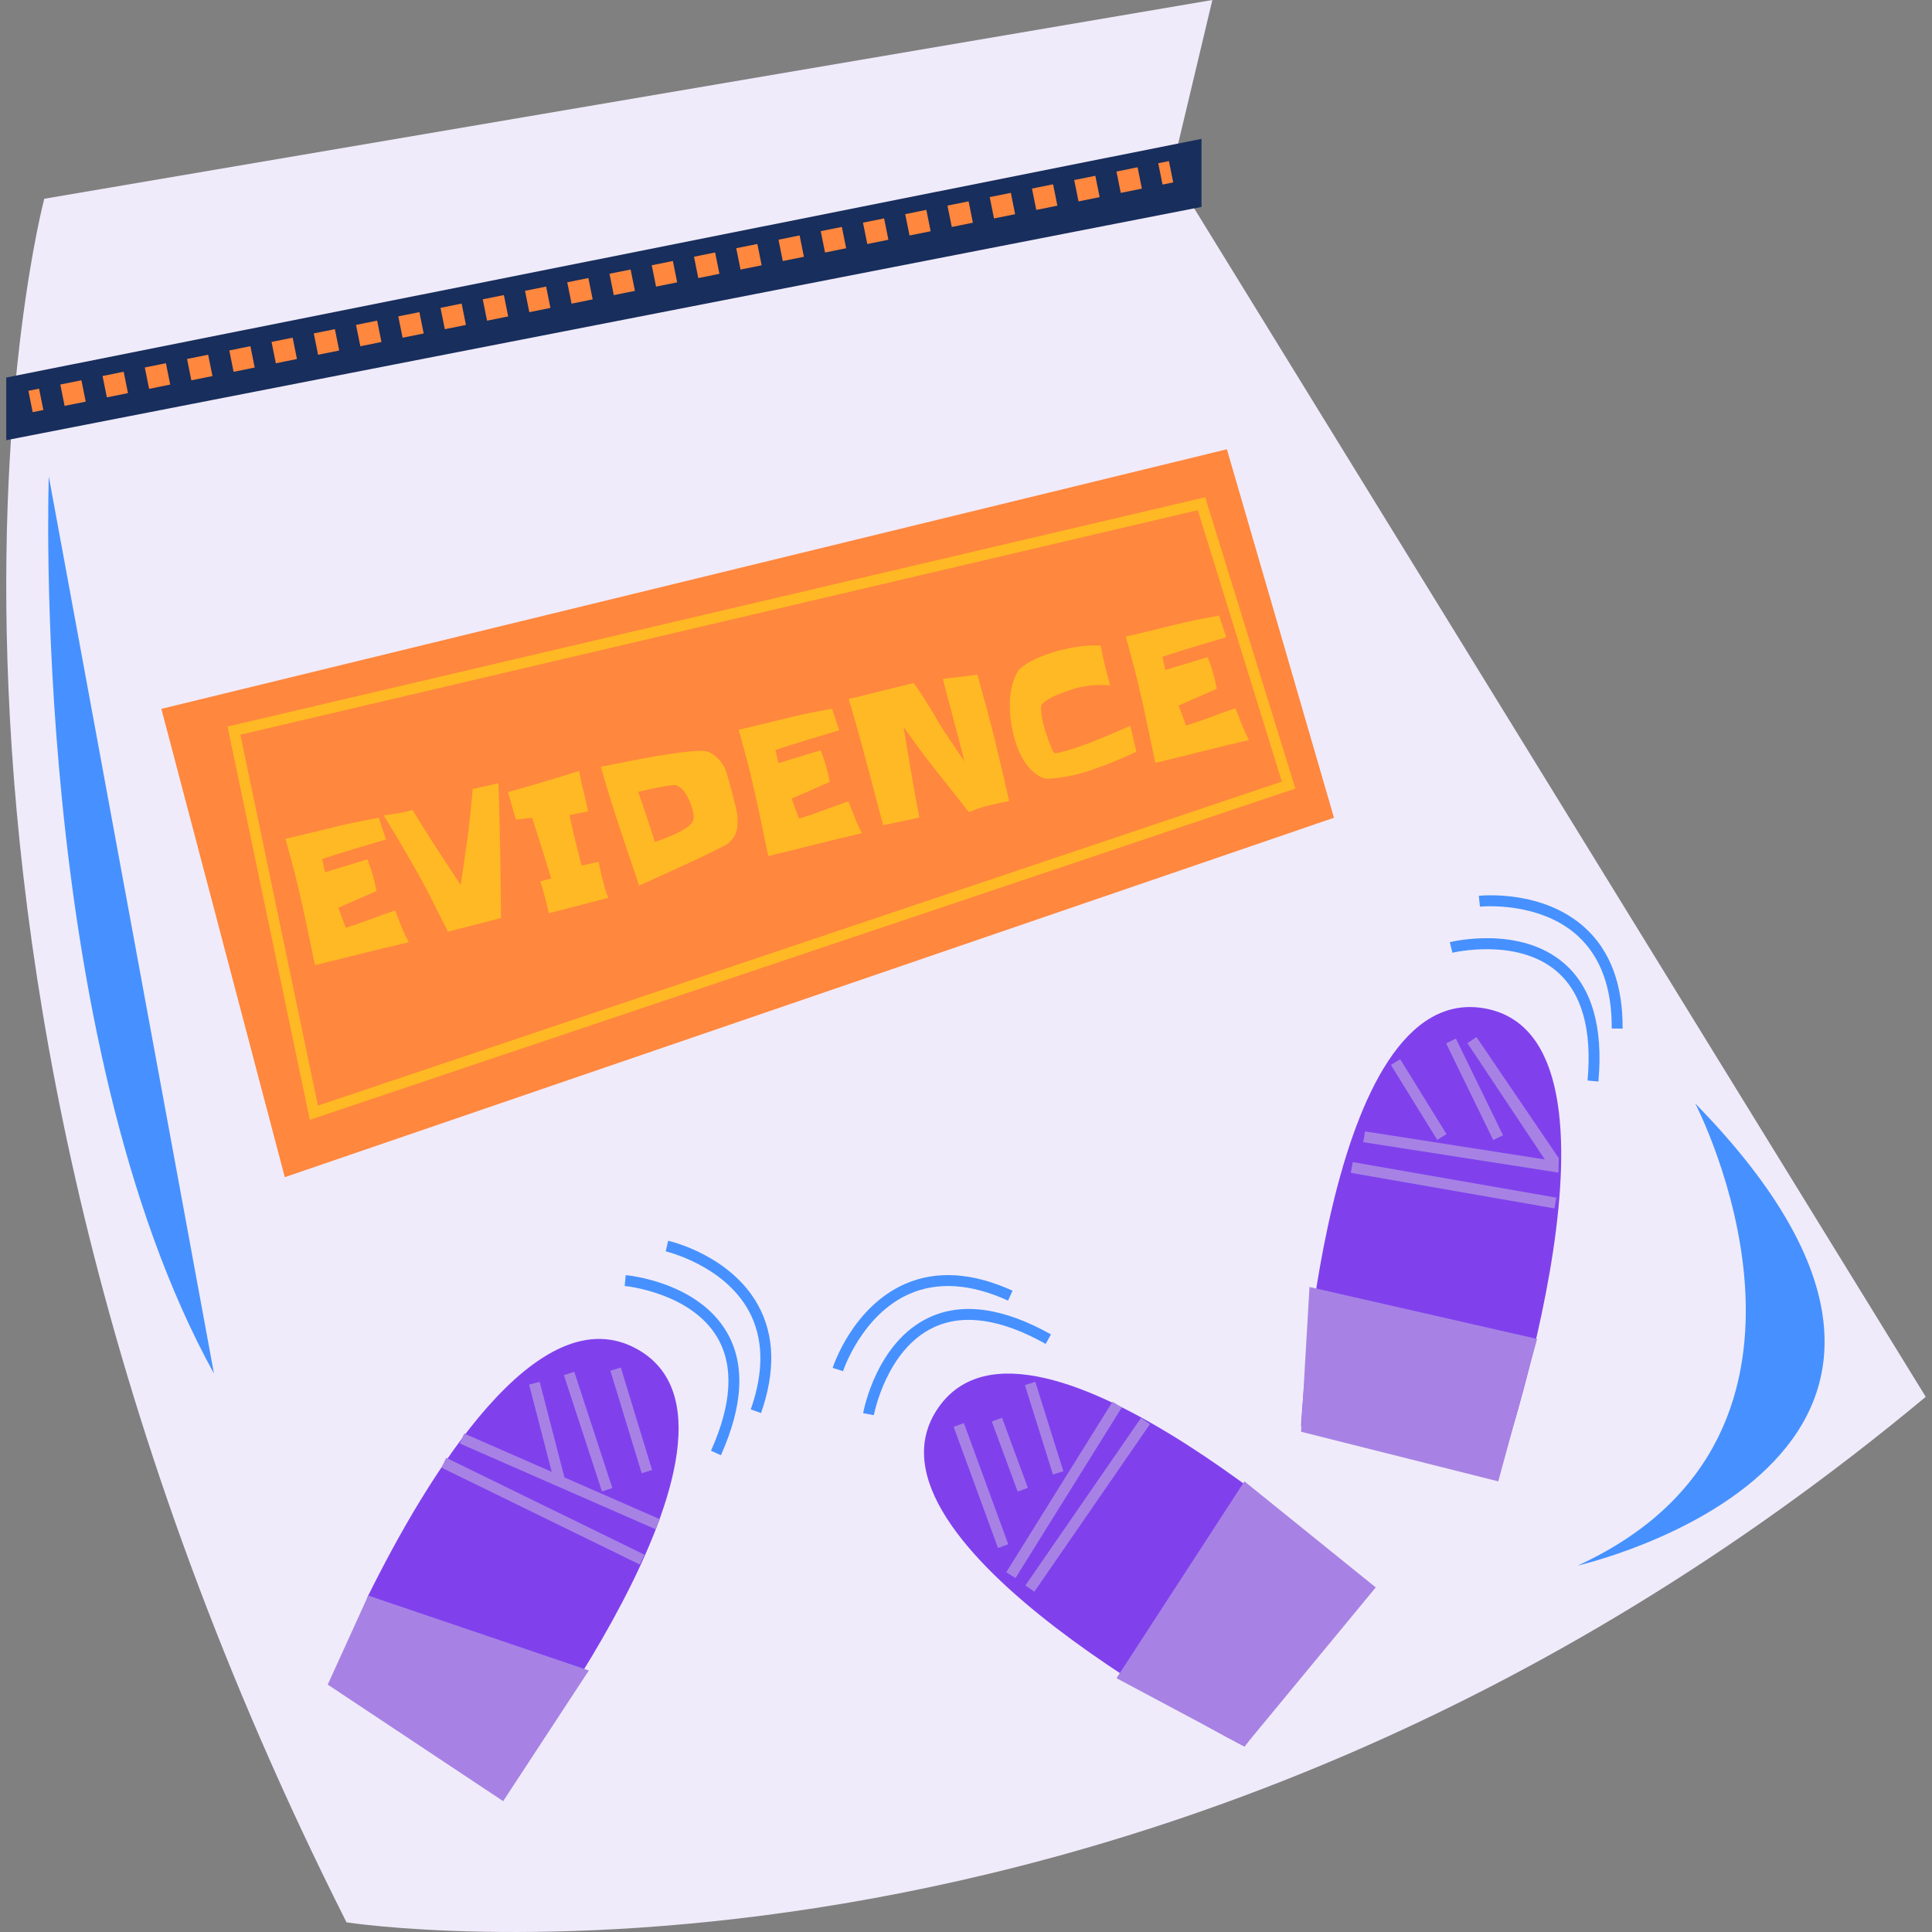 <?xml version="1.0" encoding="iso-8859-1"?>
<!-- Generator: Adobe Illustrator 26.5.1, SVG Export Plug-In . SVG Version: 6.00 Build 0)  -->
<svg xmlns="http://www.w3.org/2000/svg" xmlns:xlink="http://www.w3.org/1999/xlink" version="1.1" id="Capa_1" x="0px" y="0px" viewBox="0 0 512 512" style="enable-background:new 0 0 512 512;" xml:space="preserve">
<rect x="0" y="0" width="512" height="512" fill="#808080" stroke="none"/>
<g>
	<path style="fill:#F0EBFA;" d="M11.732,52.675c0,0-51.954,194.827,80.095,456.76c0,0,211.423,33.193,418.517-139.265L310.466,45.46   L321.289,0L11.732,52.675z"/>
	<g>
		<path style="fill:#8041ED;" d="M92.106,446.532l40.363,28.415c0,0,74.579-95.659,36.578-117.306    c-26.508-15.1-56.028,34.071-71.461,65.196c-2.648,5.341,4.933,11.152,3.201,15.014C98.143,443.748,92.106,446.532,92.106,446.532    z"/>
		<g>
			
				<rect x="142.635" y="371.301" transform="matrix(0.439 -0.898 0.898 0.439 -279.057 354.01)" style="fill:#A782E4;" width="2.887" height="58.528"/>
			<polygon style="fill:#A782E4;" points="149.587,391.535 143.014,366.201 140.218,366.925 146.219,390.061 123.01,379.895      121.854,382.539 173.721,405.256 174.876,402.612    "/>
			
				<rect x="154.603" y="363.21" transform="matrix(0.95 -0.311 0.311 0.95 -110.391 67.455)" style="fill:#A782E4;" width="2.889" height="32.442"/>
			
				<rect x="165.968" y="362.32" transform="matrix(0.956 -0.292 0.292 0.956 -102.704 65.343)" style="fill:#A782E4;" width="2.888" height="28.402"/>
		</g>
		<polygon style="fill:#A782E4;" points="86.852,446.436 97.588,422.838 156.048,442.69 133.346,477.325   "/>
	</g>
	<g>
		<path style="fill:#8041ED;" d="M329.788,462.828l32.46-42.898c0,0-88.636-82.803-113.581-46.88    C223.721,408.971,329.788,462.828,329.788,462.828z"/>
		<g>
			
				<rect x="255.2" y="393.401" transform="matrix(0.529 -0.849 0.849 0.529 -202.333 425.221)" style="fill:#A782E4;" width="53.23" height="2.889"/>
			
				<rect x="261.277" y="397.028" transform="matrix(0.568 -0.823 0.823 0.568 -203.423 409.686)" style="fill:#A782E4;" width="53.946" height="2.888"/>
			
				<rect x="258.414" y="376.708" transform="matrix(0.939 -0.344 0.344 0.939 -119.513 113.296)" style="fill:#A782E4;" width="2.887" height="34.189"/>
			
				<rect x="266.27" y="375.651" transform="matrix(0.938 -0.346 0.346 0.938 -116.896 116.484)" style="fill:#A782E4;" width="2.884" height="19.806"/>
			
				<rect x="275.403" y="366.063" transform="matrix(0.954 -0.299 0.299 0.954 -100.571 100.188)" style="fill:#A782E4;" width="2.888" height="24.83"/>
		</g>
		<polygon style="fill:#A782E4;" points="329.788,462.828 295.89,444.734 329.788,392.576 364.587,420.681   "/>
	</g>
	<g>
		<path style="fill:#8041ED;" d="M344.8,377.961l52.408,12.14c0,0,39.447-114.702-3.523-122.825    C350.711,259.152,344.8,377.961,344.8,377.961z"/>
		<g>
			
				<rect x="383.657" y="286.504" transform="matrix(0.172 -0.985 0.985 0.172 9.79 639.436)" style="fill:#A782E4;" width="2.887" height="54.784"/>
			<polygon style="fill:#A782E4;" points="413.094,306.938 391.283,274.845 388.882,276.443 409.399,307.265 361.744,299.834      361.298,302.686 413.014,310.751    "/>
			
				<rect x="374.325" y="279.674" transform="matrix(0.851 -0.526 0.526 0.851 -97.05 241.115)" style="fill:#A782E4;" width="2.888" height="23.329"/>
			
				<rect x="389.365" y="274.201" transform="matrix(0.899 -0.438 0.438 0.899 -86.901 200.533)" style="fill:#A782E4;" width="2.885" height="28.501"/>
		</g>
		<polygon style="fill:#A782E4;" points="344.8,379.43 397.055,392.576 407.346,354.829 347.03,341.066   "/>
	</g>
	<g>
		<polygon style="fill:#FF873E;" points="42.762,187.852 325.14,119.061 353.521,216.715 75.473,311.964   "/>
		<path style="fill:#FFB924;" d="M82.089,296.767L60.3,192.541l259.087-60.761l23.902,77.195L82.089,296.767z M63.699,194.708    l20.548,98.287l255.451-85.858l-22.273-71.932L63.699,194.708z"/>
		<g>
			<path style="fill:#FFB924;" d="M102.284,222.457c-2.847,0.84-5.671,1.683-8.467,2.53c-2.796,0.843-5.609,1.728-8.434,2.658     l0.75,3.502l11.219-3.398c0.389,0.963,0.733,1.923,1.043,2.875c0.305,0.953,0.581,1.927,0.817,2.927     c0.102,0.412,0.198,0.841,0.288,1.282c0.09,0.447,0.186,0.874,0.287,1.286l-10.125,4.443l1.973,5.309     c2.199-0.684,4.375-1.435,6.528-2.248c2.148-0.813,4.335-1.595,6.55-2.345c0.558,1.422,1.122,2.85,1.68,4.285     c0.564,1.433,1.206,2.811,1.933,4.132c-4.189,0.972-8.326,1.979-12.436,3.012c-4.104,1.036-8.242,2.056-12.419,3.061     c-0.739-3.46-1.46-6.913-2.165-10.349c-0.699-3.442-1.471-6.895-2.306-10.364l-0.197-0.837c-0.485-1.999-0.992-3.984-1.528-5.954     c-0.536-1.97-1.077-3.96-1.624-5.976c2.328-0.529,4.645-1.08,6.951-1.649c2.3-0.569,4.628-1.139,6.985-1.704     c1.787-0.433,3.585-0.826,5.384-1.181c1.793-0.354,3.597-0.702,5.412-1.046L102.284,222.457z"/>
			<path style="fill:#FFB924;" d="M132.094,207.536c0.203,6.015,0.355,11.985,0.457,17.9c0.101,5.915,0.175,11.868,0.22,17.863     l-14.059,3.612c-1.5-2.999-3.005-5.982-4.516-8.965c-1.511-2.979-3.112-5.93-4.814-8.851c-1.246-2.218-2.508-4.401-3.788-6.55     c-1.279-2.149-2.588-4.307-3.918-6.474c1.06-0.128,2.12-0.277,3.185-0.44c1.066-0.161,2.114-0.369,3.14-0.617     c0.237-0.056,0.457-0.109,0.665-0.158c0.203-0.049,0.417-0.131,0.637-0.247c2.069,3.421,4.166,6.766,6.285,10.033     c2.125,3.267,4.285,6.563,6.489,9.889c0.372-2.327,0.722-4.658,1.043-6.992c0.327-2.331,0.654-4.675,0.992-7.024     c0.023-0.164,0.068-0.562,0.135-1.198c0.062-0.638,0.141-1.378,0.231-2.224c0.09-0.851,0.186-1.742,0.287-2.685     c0.102-0.943,0.186-1.811,0.26-2.606c0.073-0.795,0.152-1.716,0.248-2.764c0.333-0.018,0.66-0.066,0.964-0.141     c0.31-0.075,0.626-0.15,0.947-0.227c0.862-0.175,1.686-0.362,2.48-0.552C130.46,207.928,131.271,207.734,132.094,207.536z"/>
			<path style="fill:#FFB924;" d="M153.516,204.293c0.288,1.831,0.654,3.629,1.116,5.401c0.457,1.771,0.868,3.549,1.234,5.324     l-4.938,1.002c0.22,1.035,0.44,2.058,0.665,3.058c0.226,1.003,0.462,2.021,0.71,3.047c0.299,1.237,0.598,2.444,0.896,3.633     c0.304,1.187,0.615,2.396,0.941,3.622l4.521-0.991c0.146,0.865,0.327,1.738,0.535,2.62c0.214,0.882,0.428,1.765,0.637,2.644     c0.18,0.739,0.378,1.469,0.598,2.19c0.22,0.726,0.491,1.421,0.806,2.091l-15.762,4.077c-0.35-1.443-0.704-2.855-1.071-4.246     c-0.367-1.388-0.767-2.795-1.201-4.214l2.858-0.734c-0.817-2.727-1.64-5.418-2.486-8.08c-0.84-2.655-1.691-5.33-2.559-8.012     l-4.313,0.475c-0.355-1.218-0.704-2.434-1.043-3.641c-0.338-1.211-0.682-2.427-1.037-3.647c3.174-0.887,6.325-1.794,9.443-2.717     C147.191,206.279,150.337,205.309,153.516,204.293z"/>
			<path style="fill:#FFB924;" d="M194.494,211.928c0.203,0.854,0.423,1.75,0.648,2.689c0.225,0.941,0.338,1.862,0.338,2.762     c0.011,0.686-0.017,1.29-0.079,1.817c-0.057,0.527-0.169,1.023-0.338,1.484c-0.175,0.458-0.406,0.905-0.71,1.333     c-0.299,0.43-0.688,0.875-1.167,1.331c-0.152,0.162-0.586,0.43-1.302,0.806c-0.716,0.375-1.612,0.829-2.678,1.366     c-1.071,0.537-2.266,1.12-3.591,1.751c-1.33,0.63-2.683,1.26-4.07,1.891c-1.387,0.63-2.762,1.256-4.121,1.877     c-1.359,0.623-2.593,1.185-3.698,1.681c-1.111,0.502-2.052,0.927-2.819,1.285c-0.772,0.355-1.285,0.581-1.539,0.675     c-1.798-5.26-3.551-10.483-5.265-15.668c-1.714-5.186-3.343-10.453-4.876-15.808c2.492-0.503,4.967-0.998,7.43-1.484     c2.469-0.484,4.972-0.939,7.509-1.365c0.665-0.094,1.629-0.252,2.903-0.462c1.269-0.213,2.599-0.399,3.991-0.567     c1.387-0.159,2.706-0.268,3.957-0.321c1.246-0.049,2.176,0.037,2.79,0.259c0.795,0.338,1.561,0.87,2.294,1.597     c0.739,0.724,1.319,1.473,1.753,2.235c0.208,0.352,0.44,0.93,0.693,1.723c0.254,0.795,0.502,1.642,0.755,2.548     c0.248,0.903,0.479,1.78,0.699,2.628C194.224,210.844,194.387,211.485,194.494,211.928z M183.654,215.144     c-0.079-0.324-0.169-0.665-0.271-1.034c-0.107-0.362-0.209-0.702-0.316-1.018c-0.175-0.454-0.372-0.927-0.598-1.419     c-0.231-0.487-0.49-0.957-0.784-1.399c-0.293-0.441-0.62-0.843-0.992-1.206c-0.361-0.362-0.778-0.66-1.24-0.892     c-0.248-0.125-0.778-0.145-1.596-0.059c-0.823,0.09-1.702,0.226-2.655,0.41c-0.953,0.18-1.844,0.362-2.666,0.546     c-0.829,0.184-1.359,0.303-1.595,0.359l-1.81,0.435c0.789,2.238,1.545,4.444,2.272,6.614c0.722,2.175,1.438,4.391,2.136,6.648     c0.547-0.162,1.331-0.437,2.345-0.82c1.009-0.383,2.035-0.817,3.067-1.299c1.037-0.482,1.984-1.005,2.841-1.57     c0.857-0.564,1.438-1.129,1.737-1.7c0.242-0.43,0.349-0.853,0.327-1.268C183.834,216.056,183.766,215.612,183.654,215.144z"/>
			<path style="fill:#FFB924;" d="M222.399,193.548c-2.847,0.84-5.666,1.683-8.462,2.53c-2.802,0.843-5.615,1.728-8.433,2.658     l0.75,3.504l11.218-3.398c0.383,0.963,0.733,1.922,1.037,2.874c0.31,0.953,0.581,1.928,0.823,2.929     c0.096,0.411,0.192,0.841,0.288,1.281c0.09,0.447,0.186,0.874,0.282,1.285l-10.125,4.444l1.979,5.309     c2.199-0.684,4.374-1.433,6.528-2.248c2.148-0.812,4.329-1.594,6.545-2.345c0.558,1.422,1.122,2.85,1.686,4.286     c0.564,1.433,1.206,2.81,1.928,4.131c-4.183,0.974-8.326,1.98-12.43,3.013c-4.104,1.035-8.247,2.055-12.419,3.06     c-0.739-3.46-1.46-6.913-2.165-10.349c-0.705-3.442-1.471-6.895-2.306-10.364l-0.203-0.837c-0.479-1.998-0.992-3.984-1.528-5.954     c-0.535-1.969-1.077-3.96-1.624-5.976c2.328-0.527,4.645-1.078,6.951-1.649c2.306-0.569,4.634-1.137,6.985-1.704     c1.793-0.431,3.585-0.824,5.384-1.18c1.798-0.354,3.602-0.703,5.417-1.047L222.399,193.548z"/>
			<path style="fill:#FFB924;" d="M263.856,196.962c0.62,2.588,1.223,5.137,1.815,7.654c0.592,2.519,1.184,5.072,1.776,7.667     c-1.843,0.351-3.664,0.741-5.457,1.172c-0.879,0.211-1.759,0.471-2.633,0.775c-0.879,0.303-1.736,0.634-2.582,0.996     c-1.708-2.172-3.405-4.321-5.102-6.448c-1.691-2.128-3.388-4.275-5.096-6.446c-1.252-1.595-2.464-3.204-3.63-4.818     c-1.167-1.617-2.334-3.249-3.506-4.893c0.688,4.032,1.364,8.044,2.029,12.036c0.665,3.99,1.387,7.991,2.165,12.005l-9.589,2.028     c-1.505-5.611-2.988-11.19-4.448-16.751c-1.46-5.556-3.022-11.121-4.673-16.694l17.222-4.239     c0.941,1.329,1.849,2.674,2.723,4.035c0.868,1.36,1.725,2.748,2.565,4.163c1.229,2.16,2.548,4.276,3.952,6.348     c1.398,2.076,2.802,4.157,4.205,6.243c-0.913-3.669-1.86-7.312-2.841-10.931c-0.975-3.621-1.945-7.279-2.892-10.966l9.161-1.086     c0.851,3.03,1.691,6.046,2.503,9.056C262.34,190.872,263.118,193.904,263.856,196.962z"/>
			<path style="fill:#FFB924;" d="M299.546,192.335l1.612,6.89c-1.291,0.59-2.565,1.16-3.833,1.715     c-1.269,0.552-2.554,1.081-3.862,1.584c-1.37,0.516-2.74,1.018-4.121,1.502c-1.37,0.488-2.768,0.899-4.177,1.24     c-0.412,0.099-1.015,0.231-1.815,0.392c-0.801,0.161-1.641,0.302-2.514,0.417c-0.874,0.118-1.708,0.203-2.503,0.254     c-0.801,0.048-1.398,0.017-1.799-0.104c-0.372-0.128-0.744-0.296-1.105-0.505c-0.361-0.211-0.693-0.431-0.998-0.671     c-0.8-0.613-1.516-1.326-2.148-2.141c-0.632-0.811-1.184-1.674-1.652-2.59c-0.468-0.913-0.874-1.856-1.218-2.831     c-0.344-0.974-0.631-1.948-0.862-2.917c-0.288-1.175-0.513-2.413-0.688-3.706c-0.169-1.294-0.259-2.597-0.259-3.903     c-0.006-1.305,0.101-2.589,0.31-3.853c0.209-1.264,0.547-2.464,1.02-3.604c0.141-0.317,0.327-0.699,0.558-1.163     c0.231-0.458,0.49-0.816,0.772-1.071c0.688-0.633,1.488-1.213,2.401-1.743c0.913-0.53,1.883-1.005,2.898-1.421     c1.02-0.415,2.046-0.786,3.072-1.111c1.026-0.327,1.979-0.593,2.858-0.806c1.68-0.403,3.377-0.71,5.096-0.924     c1.725-0.211,3.433-0.275,5.136-0.186c0.13,0.809,0.282,1.621,0.445,2.434c0.164,0.816,0.344,1.622,0.536,2.414     c0.457,1.914,0.97,3.826,1.522,5.747c-1.443-0.18-2.915-0.212-4.408-0.085c-1.494,0.127-2.943,0.359-4.352,0.699     c-0.299,0.071-0.716,0.196-1.268,0.372c-0.547,0.18-1.161,0.392-1.849,0.634c-0.688,0.247-1.393,0.517-2.114,0.81     c-0.722,0.299-1.387,0.616-1.99,0.947c-0.603,0.332-1.122,0.675-1.55,1.026c-0.429,0.351-0.682,0.676-0.767,0.977     c-0.062,0.265-0.079,0.619-0.051,1.063c0.034,0.445,0.085,0.905,0.152,1.387c0.068,0.484,0.147,0.944,0.237,1.391     c0.096,0.442,0.169,0.796,0.237,1.061c0.062,0.262,0.22,0.789,0.468,1.567c0.248,0.779,0.524,1.605,0.829,2.48     c0.31,0.877,0.615,1.666,0.924,2.366c0.305,0.708,0.547,1.099,0.727,1.18c0.163,0.051,0.417,0.046,0.761-0.021     c0.344-0.063,0.569-0.113,0.688-0.141c1.443-0.347,2.965-0.792,4.578-1.335c1.612-0.546,3.23-1.144,4.865-1.798     c1.629-0.658,3.23-1.325,4.814-2C296.739,193.581,298.199,192.938,299.546,192.335z"/>
			<path style="fill:#FFB924;" d="M324.971,168.865c-2.847,0.84-5.671,1.683-8.467,2.528c-2.802,0.844-5.609,1.73-8.434,2.66     l0.75,3.502l11.218-3.398c0.389,0.963,0.733,1.922,1.043,2.875c0.305,0.951,0.575,1.926,0.817,2.927     c0.102,0.412,0.197,0.841,0.287,1.283c0.09,0.445,0.186,0.872,0.288,1.284l-10.13,4.445l1.979,5.309     c2.199-0.685,4.375-1.435,6.528-2.248c2.148-0.813,4.335-1.595,6.55-2.345c0.558,1.421,1.116,2.848,1.68,4.284     c0.564,1.433,1.207,2.812,1.928,4.132c-4.183,0.972-8.321,1.979-12.431,3.012c-4.104,1.036-8.242,2.056-12.419,3.06     c-0.738-3.458-1.46-6.911-2.165-10.348c-0.699-3.441-1.471-6.894-2.305-10.364l-0.203-0.837     c-0.479-1.998-0.987-3.984-1.522-5.956c-0.541-1.969-1.082-3.959-1.629-5.974c2.334-0.529,4.651-1.079,6.956-1.649     c2.3-0.57,4.628-1.139,6.979-1.705c1.793-0.431,3.591-0.825,5.389-1.18c1.793-0.354,3.597-0.702,5.412-1.046L324.971,168.865z"/>
		</g>
	</g>
	<g>
		<path style="fill:#4691FF;" d="M191.05,385.65l-2.633-1.181c5.542-12.361,6.111-22.454,1.691-29.999    c-7.01-11.964-24.382-13.657-24.556-13.672l0.259-2.875c0.772,0.069,19.034,1.855,26.786,15.089    C197.516,361.406,196.994,372.388,191.05,385.65z"/>
		<path style="fill:#4691FF;" d="M201.679,374.475l-2.723-0.957c3.585-10.205,3.391-19.03-0.581-26.231    c-6.643-12.043-21.8-15.627-21.952-15.662l0.64-2.814c0.673,0.152,16.543,3.883,23.826,17.061    C205.287,353.828,205.552,363.451,201.679,374.475z"/>
		<path style="fill:#4691FF;" d="M231.579,375.03l-2.841-0.513c0.138-0.764,3.543-18.795,17.414-25.337    c8.794-4.149,19.689-2.655,32.37,4.449l-1.409,2.517c-11.819-6.62-21.825-8.087-29.729-4.355    C234.844,357.705,231.611,374.858,231.579,375.03z"/>
		<path style="fill:#4691FF;" d="M223.411,363.382l-2.745-0.885c0.211-0.657,5.341-16.13,19.116-22.213    c8.318-3.673,17.924-3.077,28.556,1.763l-1.195,2.627c-9.851-4.486-18.665-5.072-26.197-1.749    C228.344,348.49,223.459,363.234,223.411,363.382z"/>
		<path style="fill:#4691FF;" d="M423.593,286.616l-2.875-0.262c1.223-13.49-1.516-23.22-8.149-28.919    c-10.517-9.038-27.493-4.992-27.665-4.951l-0.688-2.802c0.753-0.189,18.606-4.435,30.233,5.564    C421.829,261.587,424.907,272.142,423.593,286.616z"/>
		<path style="fill:#4691FF;" d="M430.011,272.591l-2.886-0.02c0.076-10.825-2.982-19.112-9.088-24.631    c-10.218-9.236-25.675-7.68-25.827-7.666l-0.31-2.869c0.685-0.078,16.901-1.706,28.074,8.394    C426.716,251.894,430.093,260.908,430.011,272.591z"/>
		<path style="fill:#4691FF;" d="M12.932,126.277c0,0-5.291,148.843,43.777,237.74L12.932,126.277z"/>
		<path style="fill:#4691FF;" d="M449.249,292.421c0,0,45.491,87.328-31.132,122.467    C418.117,414.888,541.611,386.887,449.249,292.421z"/>
	</g>
	<g>
		<polygon style="fill:#182E5C;" points="1.658,100.056 318.406,36.801 318.406,54.84 1.658,116.655   "/>
		<g>
			
				<rect x="8.095" y="103.261" transform="matrix(0.98 -0.197 0.197 0.98 -20.752 3.967)" style="fill:#FF873E;" width="2.887" height="5.773"/>
			<path style="fill:#FF873E;" d="M17.121,107.563l-1.139-5.66l5.598-1.129l1.139,5.66L17.121,107.563z M28.317,105.306l-1.139-5.66     l5.598-1.129l1.139,5.66L28.317,105.306z M39.512,103.048l-1.139-5.66l5.598-1.129l1.139,5.66L39.512,103.048z M50.708,100.79     l-1.139-5.66l5.598-1.129l1.139,5.66L50.708,100.79z M61.904,98.532l-1.139-5.66l5.598-1.129l1.139,5.66L61.904,98.532z      M73.1,96.275l-1.139-5.66l5.598-1.129l1.139,5.66L73.1,96.275z M84.295,94.017l-1.139-5.66l5.598-1.129l1.139,5.66     L84.295,94.017z M95.491,91.759l-1.139-5.66l5.598-1.129l1.139,5.66L95.491,91.759z M106.69,89.5l-1.144-5.66l5.595-1.129     l1.144,5.66L106.69,89.5z M117.88,87.242l-1.139-5.66l5.598-1.129l1.139,5.66L117.88,87.242z M129.076,84.984l-1.139-5.66     l5.598-1.129l1.139,5.66L129.076,84.984z M140.271,82.727l-1.139-5.66l5.598-1.129l1.139,5.66L140.271,82.727z M151.467,80.469     l-1.139-5.66l5.598-1.129l1.139,5.66L151.467,80.469z M162.663,78.211l-1.139-5.66l5.598-1.129l1.139,5.66L162.663,78.211z      M173.859,75.953l-1.139-5.66l5.598-1.129l1.139,5.66L173.859,75.953z M185.055,73.696l-1.139-5.66l5.598-1.129l1.139,5.66     L185.055,73.696z M196.25,71.438l-1.139-5.66l5.598-1.129l1.139,5.66L196.25,71.438z M207.446,69.18l-1.139-5.66l5.598-1.129     l1.139,5.66L207.446,69.18z M218.642,66.922l-1.139-5.66l5.598-1.129l1.139,5.66L218.642,66.922z M229.838,64.665l-1.139-5.66     l5.598-1.129l1.139,5.66L229.838,64.665z M241.033,62.407l-1.139-5.66l5.598-1.129l1.139,5.66L241.033,62.407z M252.229,60.149     l-1.139-5.66l5.598-1.129l1.139,5.66L252.229,60.149z M263.425,57.891l-1.139-5.66l5.598-1.129l1.139,5.66L263.425,57.891z      M274.621,55.632l-1.139-5.66l5.598-1.129l1.139,5.66L274.621,55.632z M285.817,53.375l-1.139-5.66l5.598-1.129l1.139,5.66     L285.817,53.375z M297.012,51.117l-1.139-5.66l5.598-1.129l1.139,5.66L297.012,51.117z"/>
			
				<rect x="307.607" y="42.858" transform="matrix(0.98 -0.197 0.197 0.98 -2.951 61.856)" style="fill:#FF873E;" width="2.887" height="5.773"/>
		</g>
	</g>
</g>
<g>
</g>
<g>
</g>
<g>
</g>
<g>
</g>
<g>
</g>
<g>
</g>
<g>
</g>
<g>
</g>
<g>
</g>
<g>
</g>
<g>
</g>
<g>
</g>
<g>
</g>
<g>
</g>
<g>
</g>
</svg>
